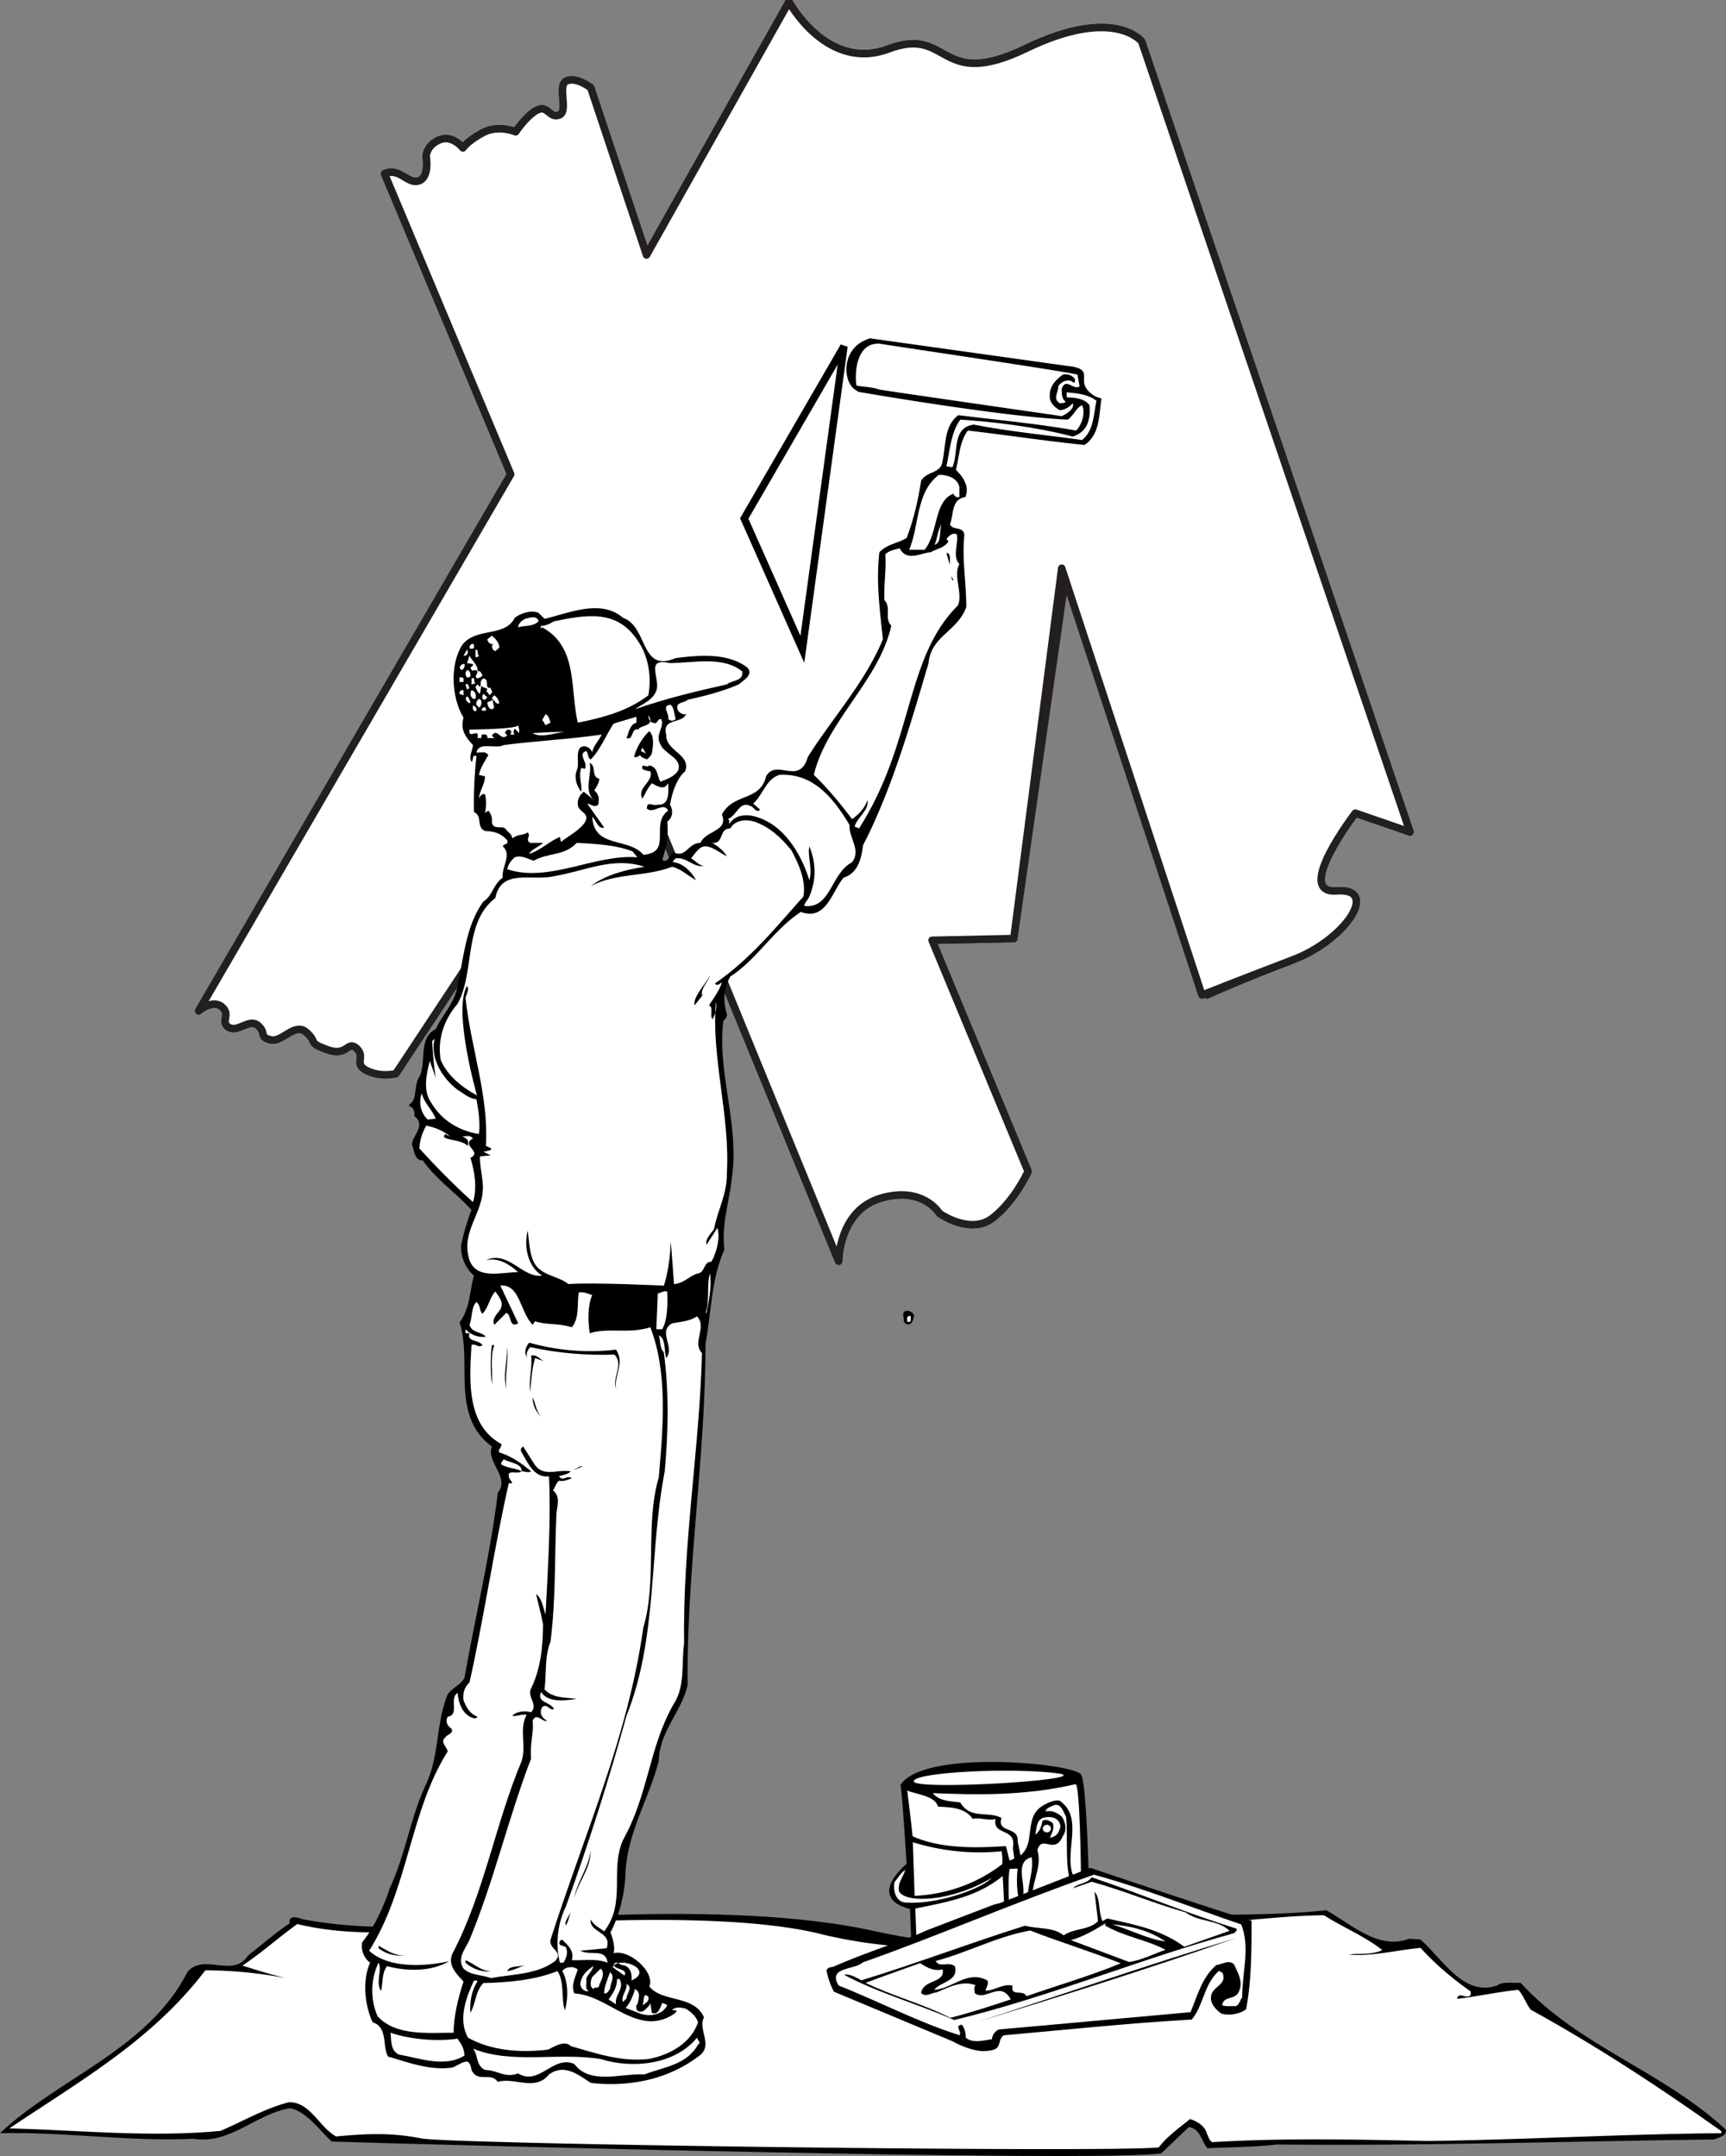 <svg xmlns="http://www.w3.org/2000/svg" width="347.41" height="433.984"><rect width="100%" height="100%" fill="#808080" stroke="none"/><path d="M233.086 385.887c11.305-.742 22.574-.133 33.871-1.375 5.2 2.93 10.473 8.059 16.7 5.75l2.206.125c4.324 3.66 8.59 11.621 15.418 9.293 1.266-.941 3.489-.414 4.781-.558 11.836 12.914 28.196 17.476 41.305 29.546.34 1.188-1.445 1.649-2.336 1.98-29.402.376-58.289 1.333-88.015 1.02-4.782.56-9.286.508-13.98.766-1.25-1.46-1.434-3.957-3.747-4.281l-5.527 5.289c-12.942 1.93-151.446-1.875-166.969-2.36-2.477-2.218-5.004-6.039-8.43-6.726-6.867 1.129-12.058 7.406-19.508 6.152-12.882.63-25.96-1.437-38.855-1.11 11.738-11.097 29.855-16.901 37.742-32.472 3.371-3.914 9.153 1.399 12.2-3.304 2.828-2.196 5.644-4.692 8.386-6.485-.363-1.887 1.867-1.062 2.676-.789 11.805 2.203 24.262 1.707 36.465.758 0 0 48.719-5.059 78.426 1.582 29.234 6.531 44.234-1.219 50.98-1.445 6.746-.223 6.21-1.356 6.21-1.356"/><path d="M73.578 418.547c-5.816 2.598-12.441 4.918-19.39 3.547 6.21.293 12.57-1.117 19.39-3.547m152.504-14.468c-1.402-.051-5.082.57-7.223-.66l7.223.66m35.313 2.731c-1.504-.15-2.692.288-4.493.347 1.172-.836 3.184-.606 4.493-.348"/><path fill="#fff" d="M235.926 386.868c10.254.715 20.328-1.29 30.566-1.34 3.883 2.472 8.242 4.23 11.738 7.015-2.265 1.075-5.183.57-6.671.922 4.812.34 9.574-.918 14.359-1.379 3.012 3.305 6.41 6.192 10.098 8.77l.023.7c-.867 1.03-2.43-.821-2.773.792 3.886-.43 8.753-1.492 12.343-1.808 1.145 1.261 1.493 2.75 2.535 4.015 13.352 7.363 25.833 15.551 38.333 24.442l.015.402c-19.707.152-39.379 1.309-59.082 1.562-14.82-.308-28.937-.64-43.418.239-.715-.477-.738-1.176-1.055-1.664-.351-1.59-1.984-2.536-3.402-2.989-2.043 1.668-4.586 3.453-6.312 5.711-10.77 1.059-139.098-.586-148.243-1.78-5.941-1.204-10.937-1.036-17.324-.427-3.36-1.789-5.234-7.027-9.531-6.886-4.86 1.261-9.18 3.804-13.719 5.757-14.16 1.371-28.418-.156-42.539-.488 14.781-9.894 28.824-17.867 39.465-31.828a87.941 87.941 0 0 1 16.164 1.566c-3.23-.793-5.555-1.515-8.687-2.515 4.304-2.942 6.726-5.223 11.027-8.367 12.5 3.043 24.93 1.105 37.328.746 0 0 45.8-4.258 67.996 1.257 22.195 5.516 48.34 1.899 53.063.989 4.722-.907 17.703-3.414 17.703-3.414"/><path d="M217.602 357.204c-1.594-2.329-31.965-5.153-36.36 2.14.34 1.188 1.238 15.832 1.238 15.832s-8.308 6.73.692 9.102l.59 15.754c24.836 7.781 35.789-1.856 35.789-1.856s-.352-38.648-1.95-40.972"/><path fill="#fff" d="m217.734 393.653-.468-15.528c-.172.805-.305 1.91-1.293 2.243-1.844-4.243-.926-9.774-1.391-14.66-.527-.883-.992-2.872-2.477-2.32-.59.32-1.484.448-1.66 1.253 1.39-.344 2.414.32 3.34 1.09.742 1.277.988 2.672.13 3.898-1.688 3.86-4.165-.476-5.11 2.774 1.129 3.863-1.676 6.86-.844 10.832.031.902-1.05 1.437-1.957 1.265-1.375-2.253-1.484-5.55-1.18-8.363l-1.57.051c-.887 2.504.957 24.914.957 24.914 5.207-.11 13.695-3.703 13.695-3.703l-.172-3.746m-15.3 7.488c-8.473.41-17.684-3.226-17.684-3.226l-.516-13.743c6.461-1.312 12.512-2.363 17.579-6.535.246 2.477 1.054 23.48.62 23.504m1.457-29.039c.005-.469.118-.984.051-1.441-.382-2.489-4.148-1.461-3.55-4.485-1.688.356-3.215-.394-4.602-.047-1.582-2.347-4.684-2.343-6.988-2.468-.555-2.235-4.578-2.496-6.192-3.239 0 0 .793 6.32 1.086 9.211 5.59 2.516 12.688 2.38 18.778 1.977l.726 2.879c.57-.145.543-.18.961-.399l-.27-1.988"/><path fill="#fff" d="M205.102 371.875c-.102-.519-.301-1.09-.27-1.542.012-2.704-4.246-1.36-3.246-4.395-2.852-1.508-6.191.406-8.309-3.125-1.812-.242-4.265-.215-5.523-1.871 8.117.328 18.348.64 28.71-1.8.946-.224 1.11 18.382 1.11 18.382s-1.008.012-1.168.828c-2.863-4.809 2.196-12.18-3.133-15.906-1.406-.25-3.367 1.015-3.367 1.015-3.941 2.266-1.336 7.532-4.515 10.024l-.29-1.61m8.289-14.851c-9.148-1.297-29.421-.344-29.464 1.543-.043 1.887 35.539-.25 29.465-1.543"/><path fill="#fff" d="M213.45 367.645c-.27 1.008-.536 2.02-2.13 2.273.371-.914.946-1.734.606-2.921-.617-.48-1.434-.954-2.117-.43-.16 1.105-.532 2.016-1.41 2.746.257-1.309.199-3.11 1.789-3.461 1.59-.352 3.105.2 3.261 1.793m-11.844 4.996c.133.895.192 1.594.13 2.598-5.173 3.972-11.247 6.074-17.637 6.386l-.36-10.792c5.559 1.714 11.649 2.44 17.867 1.808m6.043 1.199c.508 3.184-1.199 6.043-.68 9.63-1.39.347-.347-1.391-1.062-1.868.625-2.32-1.828-6.844 1.742-7.762"/><path fill="#fff" d="M180.965 380.731c1.433 2.539 10.86 1.977 18.617-2.719-1.727 2.043-10.64 5.356-17.055 4.969-2.3.074-2.824-2.656-2.472-4.172.77-.824 1.09-1.687 2.168-2.422-.453 1.516-1.614 2.653-1.258 4.344m29.773-11.887c.457-.015.817-.37.801-.793-.016-.422-.394-.754-.851-.738-.454.016-.813.371-.797.793.011.422.394.754.847.738"/><path d="M190.887 391.196c4.527-2.254 9.777-3.828 14.715-5.793l-14.715 5.793"/><path d="M201.238 383.094c5.801-2.258 18.211-7.11 18.211-7.11s28.332 9.567 32.469 10.63c-.008 5.8.004 12.105-1.11 17.847-1.269.942-3.257 1.309-4.972.864-1.332-.957-2.684-2.512-1.84-4.242.852-1.43 2.938-1.899 2.067-3.97l-.711-.378c-3.016 2.601-3.075 6.906-5.48 9.789-12.782.723-24.946 2.027-37.813 3.156-1.473.95-.094 2.82-3 3.102-3.067.586-7.266-1.86-7.266-1.86l-23.945-10.011a15.834 15.834 0 0 1-1.477-4.207c.055-.746 1.309-.79 1.309-.79 5.62-2.488 11.46-4.382 17.093-6.57l1.676-.758 13.73-5.257 1.06-.235"/><path fill="#fff" d="M249.844 387.383c1.855 4.739.125 9.801.187 14.7-.484.515-.55 1.52-1.344 1.746-.902-.07-1.894.164-2.707-.211.43-2.114 2.774-.79 3.5-3.016.739-1.926-.417-3.59-1.07-5.168-1.035-1.066-2.402-.02-3.598.121-2.917 2.496-3.796 6.227-5.19 9.477-12.567 1.117-25.735 2.355-38.606 3.484-.688.32-1.36 1.145-1.336 1.945-1.59.25-3.97.93-5.313-.324.078-.703-.164-1.898-.785-2.578-1.594.254.04 1.2-.43 2.117-8.39-2.625-16.132-6.77-24.347-10-2.328-3.824 3.3-3.11 4.847-4.66 14.664-5.152 29.754-11.758 46.543-17.656 10.098 2.765 19.73 6.648 29.649 10.023"/><path d="M248.871 388.215c.211.391-.18.606-.473.914-18.738 5.125-37.488 12.954-56.351 17.48-7.309-3.257-14.98-5.304-22.11-9.07.79-.328 2.313.422 3.438 1.086 10.992-3.367 21.566-7.417 32.953-11 2.625.715 5.61.215 7.77 1.946 2.05-1.469 4.968-.969 6.906-2.832l-.695-5.98c1.246 1.46.734 4.077 1.597 5.949l.98-.532c5.344 1.223 10.68 2.149 15.5 5.688l9.098-3.203c-2.379-2.32-6.16-1.696-8.828-3.707-6.363-1.793-12.453-4.391-18.914-6.176l-3.758 1.324c.864-1.027 2.97-.898 3.727-2.227 9.715 3.282 19.25 7.266 29.16 10.34"/><path fill="#fff" d="M222.434 387.59c3.879 2.274 8.3 2.828 12.171 4.899-1.882.566-4.636 2.058-7.324 2.445l-11.754-4.41c2.383-.582 5.032-2.168 7.09-3.438-.094.204-.289.309-.183.504m12.113 3.2c-3.313-.387-7.082-2.364-10.719-3.446 3.914.371 7.543 1.25 10.719 3.446m-8.957 4.402c-6.02 2.5-12.66 4.422-18.992 6.633-.649-1.48-3.293.21-2.77-2.11-1.82-.539-3.668 1.024-5.473.985.176-.707.66-1.223.434-2.016-3.976-2.27-7.05 1.633-10.742 1.856 1.144-1.637 4.945-1.665 4.144-4.739-1.238-1.062-3.09.403-3.84-1.074 6.446-1.715 12.247-4.91 19.008-6.133 5.375 2.121 12.348 4.293 18.23 6.598"/><path d="M248.734 390.122c-16.914 5.964-34.441 11.449-51.87 16.828 17.222-5.575 33.843-11.328 51.87-16.828"/><path fill="#fff" d="M189.742 396.415c.496 2.886-3.836 1.93-4.344 4.746.934.972 2.098-.07 3.098-.102 2.566-1.086 5.219-2.473 7.856-1.46-.387.413-.165 1.105-.145 1.605 2.156 1.73 5.113-2.672 7.242 1.257-4.054 1.336-8.015 2.668-12.18 3.707-5.5-2.816-11.453-4.32-17.046-7.035 3.46-1.316 7.316-2.644 10.976-3.968 1.328.855 2.758 1.71 4.543 1.25"/><path fill="#393536" d="M73.926 215.543c-2.875-1.375-.25-2.75-2.125-4.5s-1.836 1.735-5.918.243c-4.082-1.493-1.832-1.368-4.207-3.493s-4.875 2.125-7.25 1.5-.746-1.39-2.496-2.882c-1.754-1.493-4.078 1.492-5.88.382-1.8-1.113.5-2.5-1.374-4.125-1.875-1.625-4.676.801-4.676.801l62.8-108-25.398-60.5c3.047-1.316 4.649 2.2 6.899 1.45 2.25-.75 1.472-4.942 1.472-4.942s.028-2.184 2.653-3.309 4.75 1.625 4.75 1.625.914-1.406 4.02-3.078c3.105-1.672 6.605-.172 6.605-.172s2.07-3.183 4.258-4.355c2.187-1.176 2.492 1.73 4.492.98s-.5-6 1.5-6.875 4.851 1.375 4.851 1.375l11.23 33.668L158.802.368s7.629 14.164 20.062 9.484c12.438-4.684 9.836 8.516 27.637-.086 17.8-8.598 23.3-1.398 23.3-1.398l54 159.101-11-3.8s-12.538 16.32-3.769 15.66c8.77-.66 1.77 9.84-8.73 13.84s-17.375 7.124-17.375 7.124L214.7 114.368l-10.648 74.55-16.45.348 19.325 46.527s-2.625 5.875-7.125 9.375-10.7-.925-10.7-.925-3.3-5.575-11.8-3.075-8.5 12.7-8.5 12.7l-43.668-106.532-45.457 68.77s-2.875.812-5.75-.563"/><path fill="none" stroke="#231f20" stroke-linecap="round" stroke-linejoin="round" stroke-width="1.5" d="M73.926 215.543c-2.875-1.375-.25-2.75-2.125-4.5s-1.836 1.735-5.918.243c-4.082-1.493-1.832-1.368-4.207-3.493s-4.875 2.125-7.25 1.5-.746-1.39-2.496-2.882c-1.754-1.493-4.078 1.492-5.88.382-1.8-1.113.5-2.5-1.374-4.125-1.875-1.625-4.676.801-4.676.801l62.8-108-25.398-60.5c3.047-1.316 4.649 2.2 6.899 1.45 2.25-.75 1.472-4.942 1.472-4.942s.028-2.184 2.653-3.309 4.75 1.625 4.75 1.625.914-1.406 4.02-3.078c3.105-1.672 6.605-.172 6.605-.172s2.07-3.183 4.258-4.355c2.187-1.176 2.492 1.73 4.492.98s-.5-6 1.5-6.875 4.851 1.375 4.851 1.375l11.23 33.668L158.802.368s7.629 14.164 20.062 9.484c12.438-4.684 9.836 8.516 27.637-.086 17.8-8.598 23.3-1.398 23.3-1.398l54 159.101-11-3.8s-12.538 16.32-3.769 15.66c8.77-.66 1.77 9.84-8.73 13.84s-17.375 7.124-17.375 7.124L214.7 114.368l-10.648 74.55-16.45.348 19.325 46.527s-2.625 5.875-7.125 9.375-10.7-.925-10.7-.925-3.3-5.575-11.8-3.075-8.5 12.7-8.5 12.7l-43.668-106.532-45.457 68.77s-2.875.812-5.75-.563zm0 0"/><path fill="#fff" d="M73.926 215.543c-2.875-1.375-.25-2.75-2.125-4.5s-1.836 1.735-5.918.243c-4.082-1.493-1.832-1.368-4.207-3.493s-4.875 2.125-7.25 1.5-.746-1.39-2.496-2.882c-1.754-1.493-4.078 1.492-5.88.382-1.8-1.113.5-2.5-1.374-4.125-1.875-1.625-4.676.801-4.676.801l62.8-108-25.398-60.5c3.047-1.316 4.649 2.2 6.899 1.45 2.25-.75 1.472-4.942 1.472-4.942s.028-2.184 2.653-3.309 4.75 1.625 4.75 1.625.914-1.406 4.02-3.078c3.105-1.672 6.605-.172 6.605-.172s2.07-3.183 4.258-4.355c2.187-1.176 2.492 1.73 4.492.98s-.5-6 1.5-6.875 4.851 1.375 4.851 1.375l11.23 33.668L158.802.368s7.629 14.164 20.062 9.484c12.438-4.684 9.836 8.516 27.637-.086 17.8-8.598 23.3-1.398 23.3-1.398l54 159.101-11-3.8s-12.538 16.32-3.769 15.66c8.77-.66 1.77 9.84-8.73 13.84s-18.375 7.124-18.375 7.124L213.7 114.368l-9.648 74.55-16.45.348 19.325 46.527s-2.625 5.875-7.125 9.375-10.7-.925-10.7-.925-3.3-5.575-11.8-3.075-8.5 12.7-8.5 12.7l-43.668-106.532-45.457 68.77s-2.875.812-5.75-.563"/><path fill="none" stroke="#231f20" stroke-linecap="round" stroke-linejoin="round" stroke-width="1.5" d="M73.926 215.543c-2.875-1.375-.25-2.75-2.125-4.5s-1.836 1.735-5.918.243c-4.082-1.493-1.832-1.368-4.207-3.493s-4.875 2.125-7.25 1.5-.746-1.39-2.496-2.882c-1.754-1.493-4.078 1.492-5.88.382-1.8-1.113.5-2.5-1.374-4.125-1.875-1.625-4.676.801-4.676.801l62.8-108-25.398-60.5c3.047-1.316 4.649 2.2 6.899 1.45 2.25-.75 1.472-4.942 1.472-4.942s.028-2.184 2.653-3.309 4.75 1.625 4.75 1.625.914-1.406 4.02-3.078c3.105-1.672 6.605-.172 6.605-.172s2.07-3.183 4.258-4.355c2.187-1.176 2.492 1.73 4.492.98s-.5-6 1.5-6.875 4.851 1.375 4.851 1.375l11.23 33.668L158.802.368s7.629 14.164 20.062 9.484c12.438-4.684 9.836 8.516 27.637-.086 17.8-8.598 23.3-1.398 23.3-1.398l54 159.101-11-3.8s-12.538 16.32-3.769 15.66c8.77-.66 1.77 9.84-8.73 13.84s-18.375 7.124-18.375 7.124L213.7 114.368l-9.648 74.55-16.45.348 19.325 46.527s-2.625 5.875-7.125 9.375-10.7-.925-10.7-.925-3.3-5.575-11.8-3.075-8.5 12.7-8.5 12.7l-43.668-106.532-45.457 68.77s-2.875.812-5.75-.563zm0 0"/><path d="M184 264.868c-.2.699-.3 1.398-.898 1.699-.602.2-1.102-.3-1.2-.7.098-.699-.5-1.6.399-2 .8-.1 1.5.301 1.699 1"/><path fill="#fff" d="M183.3 265.868c-.1.3-.5.199-.698.199 0-.5-.2-1.098.5-1.2.398-.1.097.7.199 1"/><path d="M146.34 204.282c-.75-2.504-.848-5.055.66-7.715 5.3-3.399 8.7-9.399 14.2-13 5.1 1.902 6.3-4.2 8.6-6.899 2.9-.902 3.602-3.902 3.9-6.5 5.8-11.199 9.6-24.5 13.202-36.699.5-5.5 5.899-6.402 7.598-11.3 0-4.801-.898-9.602-.398-14.403-.102-1.898-2.2-.898-2.903-2.2.801-1.898.203-5.097 3.102-5.5.898-2.097-.399-4-1.899-5.5.7-2.698.7-5.597 2.399-7.898 7.8.899 15.601 2.098 23.5 2.899 3.101-2.098 2.898-6 3.398-9.399-1.414-.207-2.64-1.242-3.199-2.25-1.059-1.914 1.375-3.75-3.598-4.25l-39.777-5.562c-6.125 1.812-5.438 9-2.926 10.363-.027.168.516.215.488.387 0 0 28.715 5.012 42.215 5.613 1.2-.8 1.7-2.402 2.899-2.902.699 1.5 0 3.902-1.2 5.101-7.8-1.402-15.8-2.101-23.699-3.101-2.902 2.101-2.5 6.101-3.203 9.3-.297 2.5-3.097 1.9-4.297 3.9-.601 3.901-1.5 7.8-2.902 11.5-1.7 1.1-3.898 1.202-5.5 2.901-.7 6.098.102 11.598.7 17.5-3.5 8.598-10.2 15.899-15.098 23.7-1.727 5.925-6.301.199-8.403 3.898-1.199 5.102-6.597 3.3-8.898 7.703 1.398 3.399-3.301 3.2-4.301 5.7-2.598 0-2.8 3.097-5.5 1.898-.8.5-1 2.3-2.2 1.5.802-2.399 1.302-4.836 1-7.637 1.802-1.512.563-3.437.563-3.437s.688-4.813 3.04-6.727c1.296-3.398-4-4.098-3.801-7.398-.903-3.399 3.097-2.102 4-4.102-.7.102-1.2-.2-1.602-.7-.8-1.8 1.2-1.5 1.902-2.198 3.5-.801 6.797-1.602 10.297-3.102.903-.797 3.102-2 1.703-3.398-3.902-3-9.703-2.5-14.402-1.899-7.2 3.098-5.5-6.3-10.598-8.101-4.5-3.899-11-.899-15.8.199l-1.2-1.2c-1.402-.6-3.5 0-4.8 1-2 4-7.801 1.801-10.602 5.5-2.5 4.102-2.098 10.602.3 14.602-.698 2.399.4 3.899 1.9 5.5-.098 1.2-.9 2.297-.298 3.399.5-.399 0-1.5 1-1.2-.402 3.7-.601 7.899-.5 11.301 1.797.797.399 3 2.2 3.797 1.699.102 3.097.3 4.5 1.902.3.899-.7.598-.903 1.2 1.903 1.699-.297 4.199 0 6.3-2 1.399-2 3.598-3.898 4.801-3.5 4.797-3.899 11-5.2 16.797-.402 3.402-3 5.902-4.402 8.902-3.597 1.7-1.797 6.801-3.297 9.598-1.136 1.578-.363 4.758-2.027 5.531l-.008.47a.638.638 0 0 1 .332 0c.602.401.8 1.1.703 1.901 2.399 1.801-.3 3.801-.5 5.7.5 1.199.5 3.3 2.2 3.199 2.597 3.8 6.8 6.601 9.8 10a42.51 42.51 0 0 0-2.101 7.2c-.102 2.1.898 4.6 2.601 6-.902 3.202-.8 6.702-2.902 9.401 2.602 7.899-1.898 18.801 6.5 25-1.2 3.098 3.7 6.2 1.2 9.301-1.5 12.399-4.5 24.797-6.7 37.2-.7 1.5-2.2 1.8-3.398 3.398-2.403 6-1.602 12-4.301 18-3.2 6.7-4.2 14.402-7.399 21.101l-.3 1c-1.301 3.399-2.801 6.801-5.2 9.801-.3 1.399.297 3.2 1.598 4.098-1.598 3.5-1.098 8.601.5 12 3.102 1 1.902 4.7 3.102 6.902 3.898 1.098 8.398 2.899 13 2.2 1-.403 1.8-1.102 2.898-1.2.602.2.8 1 .902 1.7 1.297 2.699 3.797.3 5.297 2.398 3.403-1 7.5 2 10.301-1.5 3.102-2.2 5.8 0 8.402 1.7 8.098.901 15.797-.798 21.899-5.5 2.8-2.099-.399-5.298.898-7.7-2.097-4.598-8.297-2.899-11-6.2 1.203-2.898-4.074-7.574-7.199-6.699.477-1.546-.625-4.187-.625-4.187s2.875-5.063 3.027-12.215c.5-8.098 4.7-14.7 6.7-22.297.097-5.902 4.597-9.902 5.8-15.3-.203-23.301 3.598-45.801 3.598-68.7 1.2-6.203 1.102-12.902 3.8-18.902-.6-5.3 1-9.598 1.5-14.399 1.602-10.902-3-21-1.698-31.699l.5-.5"/><path fill="#fff" d="M220.7 80.668c-.598 2.7-.5 6-2.9 7.899-7.198-1-14.698-1.7-21.8-3.098-4.5.598-3 5.7-4.3 8.598l-1.2-.2c.7-3.199.902-6.898 2.8-9.398 6.95.45 15.4 1.5 22.602 3.399 3.723-1.075 3.5-4.801 3.399-6.301-1.102-1.5-3.2-1.5-4.602-1.598v-1c2.203.2 4.301.399 6 1.7M193.102 97.97v2.097c-.5.101-1-.098-1.2-.7-4 1.602-3 7.9-5.8 11.301H183c2.102-5 1.3-11.601 6-15.101 1.7 0 3.602.601 4.102 2.402"/><path fill="#fff" d="M188.102 109.668c.597-1.199.597-2.902 1.398-4.101-.5 1.402.102 3.601-1.398 4.101"/><path fill="#fff" d="M192.602 107.567c.398 1.8-1 4.3.5 6-1.305 2.305.738 5.824-.27 8.27-10.75 10.663-8.832 27.581-19.93 44.93l-.902-.4c.5-1.8 3-3.3 2.602-5.3-.5 1.5-1.7 2.902-3.102 3.8-2.2-2.898-4.7-6-7.7-8.898 2.7-11 13.102-18.902 15.602-30-1.5-1.601.098-3.601-1.402-5.203-.098-3.5.402-6 .2-9.2.8-.8 1.902-.898 2.902-1.198 1.398 2.8 4.3.898 6.199.8 1.199-.699 2.898-.902 3.601-2.199l-.402-.5c.102 0 1-1.5 2.102-.902"/><path d="M190.902 111.368c.5.699.2 1.601.297 2.398l-.699-2.398h.402m.798 5.5-.298-.899.5.7zm0 0"/><path fill="#fff" d="M128.3 128.868c2.2 3.101 2.9 7.3 2.2 11.101-4.2 3.2-9.2 4.5-14.2 5.5-1.6-6.703.102-15.3-7.198-19.203-.5.602-.2-.2-.2-.297.7.098 1.797-.402 2.598-.902 6.402-1.3 12.602-2.5 16.8 3.8m-19.898-3.8c-1.101 1.101-2.703.8-4.101 1.2 0-.798.8-1.4 1.398-1.7.801-.2 2.403-.8 2.703.5m-7.902 5.301-.8.699c-.5-.098-1-1-.4-1.5-.5.3-1.198-.3-1.198-.899l.898-.699c.602.5 1.5 1.297 1.5 2.399m-5.098-.5c0 .199.098.601-.203.699-.297 0-.597.101-.699-.2 0-.398.602-1.199.902-.5M93.7 131.97h-.4l.7-1.204c.3.5.2.902-.3 1.203m2.702.001c-.101.296-.5.296-.703.296v-1.5c.801 0 .203.902.703 1.203m-.3 3.199c.699-.3.699.399 1 .7-.2.5-.5.5-1 .699-.7-.399-.102-.7 0-1.2-.301-1.199-1 .4-1.403-1 .203-.199.602-.3.5-.699L94 133.47l.5-1.5c.5 1.098 1.8 1.899 1.602 3.2"/><path fill="#fff" d="M149.402 135.168c.297 2-2.101 1.7-3.101 2.598-6.301 1.402-12.5 2.902-18.5 5 1.199-.898 3.199-1.598 4.101-3.297 1.5-2.402-2.5-7.203 2.899-6 4.8 0 10.699-1.5 14.601 1.7M93.5 133.668c.102.5-.098.899-.5 1.2-1-.301-.098-1.399.5-1.2m1.2 2.399c-.098.3-.5.3-.7.3-.398-.6-.398-.898 0-1.5.602.102.7.7.7 1.2m-1.4.5v.7h-.8v-.9c.3 0 .602-.1.8.2m2.4 1-.798.2v-1.2c.899-.399.297.7.797 1m3.101.903c-.1.398.4.597.2 1l-.5.5c-.098-.5-.898-.802-.398-1.204-.301-.5-1-.2-1.2-.797l-.3 1.7c-.5-.301-.7-.903-.903-1.403l.403-.5.5.5c.398-.598-.2-1.2.699-1.7 1.398.2 0 2.102 1.5 1.903m-4.301.001c-.2.097-.3.296-.5.296l-.3-1c.702-.297.5.402.8.703m-1.2 1.501-.8-.302c-.098-.5.3-.902.8-.699v1m2.4.699c-1 .2-1.2-1.199-.798-1.699.899.098 1 1.2.797 1.7"/><path fill="#fff" d="M97.602 140.868c-.7 0-.602-.899-.301-1.2l.8.7-.5.5m2.899.699c-.598.3-.8-.399-1.2-.7-.398.602.802 1.9-.5 1.9-.5-.298-.698-.798-.698-1.4l1.199-.5c-.602-.3 0-.699.199-.898.602.399.902 1 1 1.598m-5.8-.199-.2.199c-.5-.3-1.098-.899-.5-1.399.5.301.5.801.7 1.2m1.902 1c-.301.101-.5-.301-.7-.5-.101-.5.098-.899.5-1.2.797.301.5 1.2.2 1.7"/><path d="m112 141.368.2-.2c-.9.301-.298 1.301-.2 1.899-.5-.598-.898-1.2-1-1.899.402-.101.602.399 1 .2"/><path fill="#fff" d="M136 144.766c-.598.402-.898.402-1.5 0 .3-1.098-1.5-2.797.5-2.898.7.601.7 1.898 1 2.898m-40.098-2.199v.5c-.703.3-.8-.5-.703-1 .301-.098.5.3.703.5m1.898 0v.5c-.3-.098-.8.2-.898-.3.2-.2.598-.7.899-.2m12.999 2.903-1 .5c-.3-.302-.3-.802-.698-1l.699-1.204c.601.203.8 1 1 1.703m20.601.001c1.098.5.797-.903 1.7-.704.699 1.602-1.301 3.102-.2 5 .7 2 4.5 2.8 3.598 5.3-.8 1.5-3.313 2.102-3.563 2.29-.796-1.3-.437-2.887-2.238-3.29-.597.7-1.597-.698-1.398.7.398.3 1 .402 1.601.5.7 2.102-2.8 3.3-1.601 5.5.601-1 1-2.098 1.898-3.098.801.399 2.102 1.301 2.903.5l.398-.5c0 1.5.402 4.5-2.098 4.301-1 .399-2.203-.902-2.203.797 1.301 1.203 3.301-1.5 4.301.402-3.8 2.7 1 8.399-5 8.899-3-3.598-10-1.2-10.3-7.7.8.801 1.202 2.602 2.402 2.2l-3.403-4.8c.703.1 1.5.901 2.203.202.2-.902.297-1.902-.703-2.8-.297 0 1-1.403.903-2.403-1.7-.5-.5-2.598-1.903-3.2.5 2.7-1.398 5.5 1 7.7-.797-.797-1.5-1.297-2.199-1.898-.898.699-1.3 1.601-1.2 2.601.102 1.598 2.602 1.598 1.4 3.598-1 1.5-3.098 2.601-4.798 3.902l-.203-1c-2.199.899-4 2.797-6.199 3.399.2-.7 2.102-1.5 2.8-2.2h-2.6c-1.098-.699.3-1.402-.5-2.101-1.098.7-1.7.2-3.098 1.2 0-.9-1-1.298-1.403-2-.797-.599-2.398.3-2.699-1.2.102-.899-.098-1.7-.7-2.399l-.698.5c.3-1.101.3-3 0-3.8-.602-.2-1.102.5-1.2.898.098-1.598 1.297-3.098 1.2-4.5l-1.2-.297c.297-1.5 1.2-2.703 1.899-4-.801-.902-1.301-.402-2.399-.5.5-2.3 3.797-.601 5.5-1.5 6.2-.8 13.5-1.203 19.7-2.101-.5 1.199-1.7 2.199-1.903 3.601-.297-1-1.5-1.601-2.398-1-1 1.2-.102 3.2-.7 4.598-.601 1.5 0 3.2.899 4.3.2-1.398-.598-3.199 0-4.8l.7.2c.8-1.2-1.598-3 .3-3.599.5.5.2 1.399.902 1.7 1.797-1.7 3.2-5.102 4.598-7.2 1.5-.5 3.102-.902 4.602-1.402v1.203c-1.403.399-1.5 2-2 3.098 1.5.5.898-2.2 2.398-1.7.102-.898 3.602-.6 2-2.898 0 .598.3 1.399.902 1.5m-26.902 1.399v.699l-.898-.899s-.5.801 0 1.2h-1c.3-.102.3-.5.3-.7-.203-.3-.5-.3-.8-.3-.102.3-.602.398-.403.699l.403.5c-1.5 1.2-1.903-1.7-3.102 0l.5.5h-1.398c0-.2 0-.598-.301-.7-.301 0-.801-.199-.899.2v.5h-.8c.5-2.3-1.903.5-1.602-1.7.188-.011 9.75-.074 9.8-.898l.2.899"/><path fill="#fff" d="M113.7 147.368c-2.2.101-4.7 1.3-6.5.199 2.202-.098 4.5-.3 6.5-.2"/><path d="M131.2 151.668c-.2.5-.598.899-1 1.2-.5-.301-1.098-.301-1.4-.899-.3.399-.698.5-1.198.399.5-1.899 1.699-3.899 3.097-5.2 1 1 .801 2.899.5 4.5"/><path fill="#fff" d="m129 151.168.3-.699.7 1.2zm42 14.899c-.2 2.601 2.402 5 .5 7.5-4.3 2.2-4.2 9.402-9.598 8.8-.101-.5.7-1.199 1-1.898 1.399-3.3 1.399-6.703 0-10.101-.402 2.101.7 4.5 0 6.8-1.703-5.601-5.601-11.902-11.8-13-1.7-.199-3.301.098-4.301 1.7-.102-.301.199-.801-.301-1 1.8-.602 2.3-3.801 4.602-2.602.699.203 1.097 1.5 1.898.703l-1.398-1.203c2-1.797 2.597-5 5.3-5.797 6.899-.402 11 4.899 14.098 10.098"/><path fill="#fff" d="M159.3 171.168c1.5 2.801 3 6.2 2.4 9.301-5.7 6.399-10.7 12.598-17.798 17.5.5.7 1-.101 1.399-.203-.5 1.602-1.602 3.102-2.602 4.602 1 .398.102 2 .703 2.8.598-1 .899-2.199.7-3.601-1 11.2 2.898 23.101 2.199 34.601.101 4.098-1.899 7.5-2.602 11.301-.699.899-1.797 2-1.5 3.098l2.203-3.399c.598 1.899-.101 4.801-1.203 6.801-1.699 0-1.199 2.297-2.898 2.399-1.899.699-2.434 1.832-4.633 2.132-.23-2.894-.418-6.144-.668-8.632-.14 5.472-1.375 8.925-1.375 8.925s-13.875-.687-19.223-.324c-2.203-1.8-6-1.601-7.203-5-.699-1.8-.699-3.902-1-5.8-.797 3.5.102 7.3 2.903 9.097-3.903.602-6.801-5.2-11.301-3.098 2.5-.601 4.699.801 6.5 2.399-3.301 0-8.301 1.601-9.801-2.399-2-6.199 3.5-9.8 2.602-16.101-.2-1.8-.5-2.8-.5-4.8l2.199-.2c-.5-.2-1-.5-1.5-.7 1.699-.398 2.3-.5.5-1.199.601-10.199-3-19.5-4.102-29.8.203-.801.801-1.7.301-2.399-2.898 4.899 2 22.031 2 22.031-3.098-1.699-5.898-3.933-7.3-7.132-.7-4.2.702-8.2 3.402-11.301 3.597-6.598 1.097-16.3 7.597-21.3 1.203-6.099 7.5-3.298 11.801-4.4 6.2-1 11.8-4 18.2-1.898-3.598.598-7.598 1.5-10.798 3.899 5.098-2.7 10.899-1.801 16.399-3.899 1.898.5 2.8 1.598 4.8 2.7-.902-1.7-2.699-3.5-4.601-3.602-.098-.399.3-.5.5-.8 2.2-.298 3.7 2 5.7 1.5-1 0-1.7-1-2.598-1.5.8-.9 1.699-2.599 3.097-2.4 1.5.2 2.801 1.4 4.102 2-.7-1.199-1.801-2-2.899-2.699 2.399.2 1.2-2.902 3.598-2.902.902-1.7 3.102-1.898 4.8-1.398 3.102 1.101 5.302 3.101 7.5 5.8"/><path fill="#fff" d="m127.3 171.368 1 1.199c-8.5-.7-17.8 5.2-26.198 2.402.199-1 .699-1.703 1.5-2.402 1.3-.5 2.597.3 3.8.7 3-1.7 6.098-.9 8.7-3.599 3.898.2 7.8.399 11.199 1.7"/><path d="m141.3 200.368.4-.399-1.9 2.399c-.3-1.801 2.102-4.102 3.102-6-.402 1.3-1.902 2.601-1.601 4"/><path fill="#fff" d="M92.102 219.368c1.199.699 2.3 1.8 3.8 1.898.399 2.203.797 4.8.5 7-3.902-.598-7.5-2.7-9.601-6.297-1.7-2.402-1-5.601-.301-8.402l1.25 3.476c-.398-2-.648-5.074-.75-7.476l.5-.5c-1 3.601 1.3 7.8 4.602 10.3m-4.402 5.801-1.598.2c-1.403-1.301-1.903-3.399-1.2-5.301.399 1.902 2.098 3.3 2.797 5.101m2.903 3.598c-.301-.2-.7-.2-.903-.5-.297.102-.297.5-.297.703 1.598.7 3.399.5 4.797 1.7 0-.903.301-1.301-1.199-1.903.5.102 1.5-.5 2.2.402-2.598 1.399 2 2.598-.5 3.899.8 2.7 1.402 6 .5 8.902-3.9-3.5-7.598-7.3-10.798-10.8.098-1.7.598-3.2 1.399-4.602 1.8.402 3.398 1 4.8 2.2m51.599 35.499h-.2c.902-2.098.2-5.797.902-7.898.399 2.398-.203 5.398-.703 7.898m-34.999 2.402.5-.699c2.402.797 4.5.297 7.402 1.2 1.597-1.903 1-4.903 1.398-7 1.102-.2 1.8.3 2.7.5-.9 2.097-.9 5.097-.5 7.699 3.702-1.2 7.8.199 12.202-1.2 3.5 9.098 2.598 19.801 1.7 30.2-2.801 9.398-.301 20.898-3.102 30.199-3.098 21.902-11.5 40.601-18.7 62.902-.398 1.899 2.802 2.399.9 4.297-3.598 2.703-8.5 2.602-12.9 3.402-1.898-.699-4-.5-5.5-1.902-1.398-2.098.4-4 1.2-5.797 4.902-11.8 7.8-24.5 12.402-36.5-.3-3 .598-5.203.297-7.601.801-1.801 2 .398 2.903 0-1.102-.602-1.602-1.602-1-2.7 1-1 1.597.899 2.398.301-.898-1.5-3.5-1.203-2.598-3.402 1.399 2.3 5.098 1.7 7.2 1.402-2.301-.3-4.801-.101-6.5-1.902.398-3.2 0-6.7 1.199-9.598 1.101-8.601.8-17.101 1.199-25.703.102-1.7.902-3.398-.7-4.797.5-.601.5-1.3 1.2-1.902 1 .2 2-.3 2.602-.5-1.102-.8-1.602.8-2.602-.399.7-.3 1.7-.3 2.402-1-2.8-.5-5.703 1.399-7.5-1.699-.703-1.101-1.402-2.203-2.101-3.3-.5.3-.602.699-.301 1.199 1.2 2 2.5 5.199 5.5 4.8.402 8.801-.2 18.5-.7 27.801-.5-1.402-.698-3.203-1.898-4.101.399 1.8 1 4 1.399 6 0 4.601-.5 9.101-2.399 13-.902 1.699 1.5 3.199 0 4.8-.902-.3-2.902-.3-3.8.7.8.199 2-.399 2.898-.2-1.598 3.098 0 5.899-1 9.301-5.3 12.598-7.5 26.5-13.898 38.7-1.102 2.3.699 4.097 2.199 5.699-1.102 3.3-2 7.101-2 10.3-5.2 0-11.602.7-15.301-3.3-1.5-3.399-1.398-7.602.2-10.801.8 1.402-.7 4 .5 5.7.402-1.599.1-3.599 1.202-5 4.098 1.1 9 1.1 12.5-1-4.902 1.1-12.203 1.5-16.101-2.099 7.898-12.5 8.199-28.101 15.8-40.101-.101-1-1.699-1.899-.402-2.899.301-.601 1.602-.601 1.203-1.699-.902-.5-1.3-1.5-.8-2.402 2.5-.399.199-3.598 2-4.8.199 2.1 1 4.5 3.3 5.1.297 0 .598 0 .7-.3-1.5-.598-2.2-1.8-2.801-3.3-.2-1.5.199-2.7 1.199-3.599 2.902-13 4.902-26.8 7.902-40.101.2 0 .598.101.7-.2-.5-.5-.801-1-.7-1.699.598-.699 1.598.098 2.598-.5-1.2-.699-2.898-.601-4.098-1.402-.101-.5.297-.7.5-1 1.297.703 3.7.8 3.598 2.402.3-.101 1.3.399 1.902 0-1.902-1.601-4-3.101-6.402-3.8-.398-.5.602-1.102.402-1.7-7.101-3.902-6.402-12.902-6-19.902.598-.5 1.5.703 2.2 0-.801-1.2-3.2-.598-2.602-2.398h-.8v-.801c1.1 1.2 2.702 1.7 4.1 1.5-1-1.098-2.8-.7-3.3-2.399.602-1.5.3-3.5 1.402-4.601.899.8.5 1.601 1.2 2.402 1.3-1.402 1.398-3.203 2.597-4.5.703 1 1.801 2.2 1 3.598-.597.902-1.797 1.902-1.199 3.101l2.402-2.402c1.098.3.5 3.203 2.399 2.102l-3.602-7.602c4-.297 3.903 5.203 6.5 7.902m27.101-6.698c.102 2.398.102 5.597-1 7.597h-1.198l.3-7.2c.598-.1 1.098-.6 1.899-.398"/><path fill="#fff" d="M141.3 272.368c-.5 19.199-3.898 38.3-3.6 58.398-.598 4.203.3 8.703-2.2 12.402-4.898 8.7-5 18.098-10.098 27.2-2.703 6.101.7 12.601-3.8 18.398-.903-.7-2.102-1.2-2.7-2.398-.402 2.699 4.399 2.398 3.2 5.8l-5.301.5c2 1.098 5.101-.601 5.5 2.399-2.399-.899-4.801-.399-7.2-.5.5-1.899-.699-2.899-1.902-4.098-.297 0-.398.098-.5.297-.5 1 .801.8 1.203 1.203.5 1 .098 2.2-.5 3.098h-.703c-.898-3.399-.597-7.598 1.203-11.3 4.399-12.2 8.7-25.599 12.2-38.4 6.3-15.699 4.5-32.8 7.699-49.199.699-7.699.898-16.101-.2-24-.902-.902-.601-2.3-1-3.402 1.5.8 1 3 1.5 4.602 1.801-2.301-1.8-5.301 1.2-7 1.699-.301 3.5-.399 5-1.399 2.101 2.297-1.102 5.2 1 7.399"/><path d="M124 271.668c1.8 2.801-.398 4.899 0 7.899-.8-2.598 1.602-4.8-.3-6.899-6 .2-11.298-.3-17-1.5-.5.598-1 1.5-.5 2.2-.798-.899-.5-2.102.3-3.102 5.602 1.602 11.8 2.102 17.5 1.402m-24.5-.902c-.898 2.3-.3 5.203-.5 7.902-.3-2.5-.3-5.699 0-7.902h.5m2.402 8.801c-.703-3.098.2-5.2.2-8.399.3 2.5-.5 5.5-.2 8.399"/><path d="m109.602 274.067-1.903-.7c-.699 2.4-.699 4.2-1 6.7-.297-2.3.5-4.899.203-7.2 1.2-.3 2 1 2.7 1.2m-.7 11.101c-1.101-1.101-1.703-2.402-1.703-3.902.602 1.3.703 2.703 1.703 3.902m6.398 10.802 1.5-.802h.5zm.302 86.097c.398-3 2.898-6.098 3.3-9.598 0 3.7-2.5 6.297-3.3 9.598m-1.7 5.5c-.402-.7.7-1.899 1-2.8-.3.901-.5 2-1 2.8m-32.402 6c-1.7.3-3.8-.2-5.3-1.399v-.5c1.702.899 3.202 2.098 5.3 1.899m17.3 3.199c-1.6.3-3.698-.398-5.1-1.7v-.5c1.702.7 3.1 2.2 5.1 2.2"/><path fill="#fff" d="M127.102 398.668c.199-1.101-.2-2.902-1.7-3.101-.601.101-1.402-1.2-1.902 0 .5 1 2.902.7 2.2 2.101l-2.4-1.699c1.2-2.402 8.602.5 3.802 2.7"/><path d="M105.7 395.567c-1.2.402-2.2 1-3.598 1.2.5-1.2 2.398-.798 3.597-1.2"/><path fill="#fff" d="M118 398.368c.2.8-.398 2 .5 2.398-.898.3-1.7-.7-1.7-1.398.2-1.7 1.2-2.602 2.602-3.602 0 .8-1.203 1.703-1.402 2.602"/><path fill="#fff" d="M116.3 396.47c-.5 1.5-1.398 3.097-.698 4.796 6.898.3 12.8 9 20.097 4.102l.5-.5c-.199-.399-.597-.2-.898-.2.398-.8 2-.601 2.8-.3 1.098.699 2 1.5 2.399 2.699-1.398 4.2-5.7 6.601-10 7.402-5.598.598-10.7-1.203-15.598-2.601-1.3-1.301-3.5.199-4.601.699-5.602.7-11.5.2-16.102-2.399-2.097-3.699-.297-8.3 1.203-11.5.297 0 .598-.101.7.2-1.2 1.8-1.602 4.199-1.403 6.3 1.102-2 1-4.402 2.602-6 5-.101 10.398-.601 14.898-2.402 1.5 2.203.703 5.703 1.5 7.902.703-2.402.703-5.699-.5-7.902.5-.898 2.301-1.098 3.102-.297"/><path fill="#fff" d="M120.602 399.567c0 .902-.903.2-1.2.8-.8-.5-.5-1.8-.203-2.398l1.703-1.703c1 .902.098 2.402-.3 3.3m2.198.802c-.398.3-.3.898-1.198.898 0-1.5.8-3.098 1.199-4.297 1.101 1 0 2.2 0 3.399m1.899-2c1.1 2-1.098 3.199-.7 5.101l-1.5-1c.902-1.203 1.7-2.5 1.7-4.101h.5m1.402 3.898-.7.703c-.5-1.203.899-2.3.7-3.601 1.398.699 0 1.898 0 2.898m2.198 1.204c-.398.198-.198.597-.198.898.3.8 1.199.601 1.597.3.5-.5 1.102-.902 1.203-1.5l.297 2c1.301.598 1.703-1.101 2.102-2 .398.2.8.2 1 .5-1 1.899-3.399 2.301-5.301 1.7l-3.098-1.2c.797-.699 1.598-2.5 1.899-3.8 1.3.601.699 2.199.5 3.101"/><path fill="#fff" d="M130.5 401.97c.3.898-.8 1.398-1.2 1.698.4-.5 0-3 1.2-1.699m-38.398 8.399c.8 1.199 1.3 1.898 1.398 3.398-4 2.5-9.098.5-13.2-.2-1.8-.8-1.5-3-1.698-4.398 4.097 1.399 9.5 1.801 13.5 1.2m48.398 1.199c-2.3 4.101-6.898 4.5-10.8 6-4.5-.3-10.9 2.2-14.098-2.098-4.2-1.902-7.102 4.5-11.301 1.899-2.801 1-4.102-.7-6.7-.7-1.902-1-1.3-3-2.402-4.3 7.801 3.199 17.102.699 25.703 2.101 6 1.899 14.7 1.399 19.399-4.3.101.5.898 1 .199 1.398m76.375-336.149.426 2.348c-1.2.902-2.801-1.898-3.602.5 0 1 0 2 .801 2.602-.3.398-.8.199-1.2.3-1.5-.902-.198-2.3-.3-3.402.602-1 2.2-1.7 3.102-.7.3-.097.3-.5.3-.698-.601-.899-1.5-1.102-2.402-1-1.5 1-2.8 2.5-2.7 4.3-.1 1.301.9 2.301 2 2.899 1 0 2.2-.8 2.602-1.399.5 1-1.203 2.2-2.203 2.598-.574-.098-36.324-5.223-36.699-5.348-1.5-.601-4.5-.601-4.625-.875-.3-1.699-.375-8.562 4.625-8.375.375.125 39.5 5.875 39.875 6.25"/><path fill="#fff" stroke="#000" stroke-width="1.5" d="m161.496 130.708 8.375-61-20.07 34.66zm0 0"/></svg>
